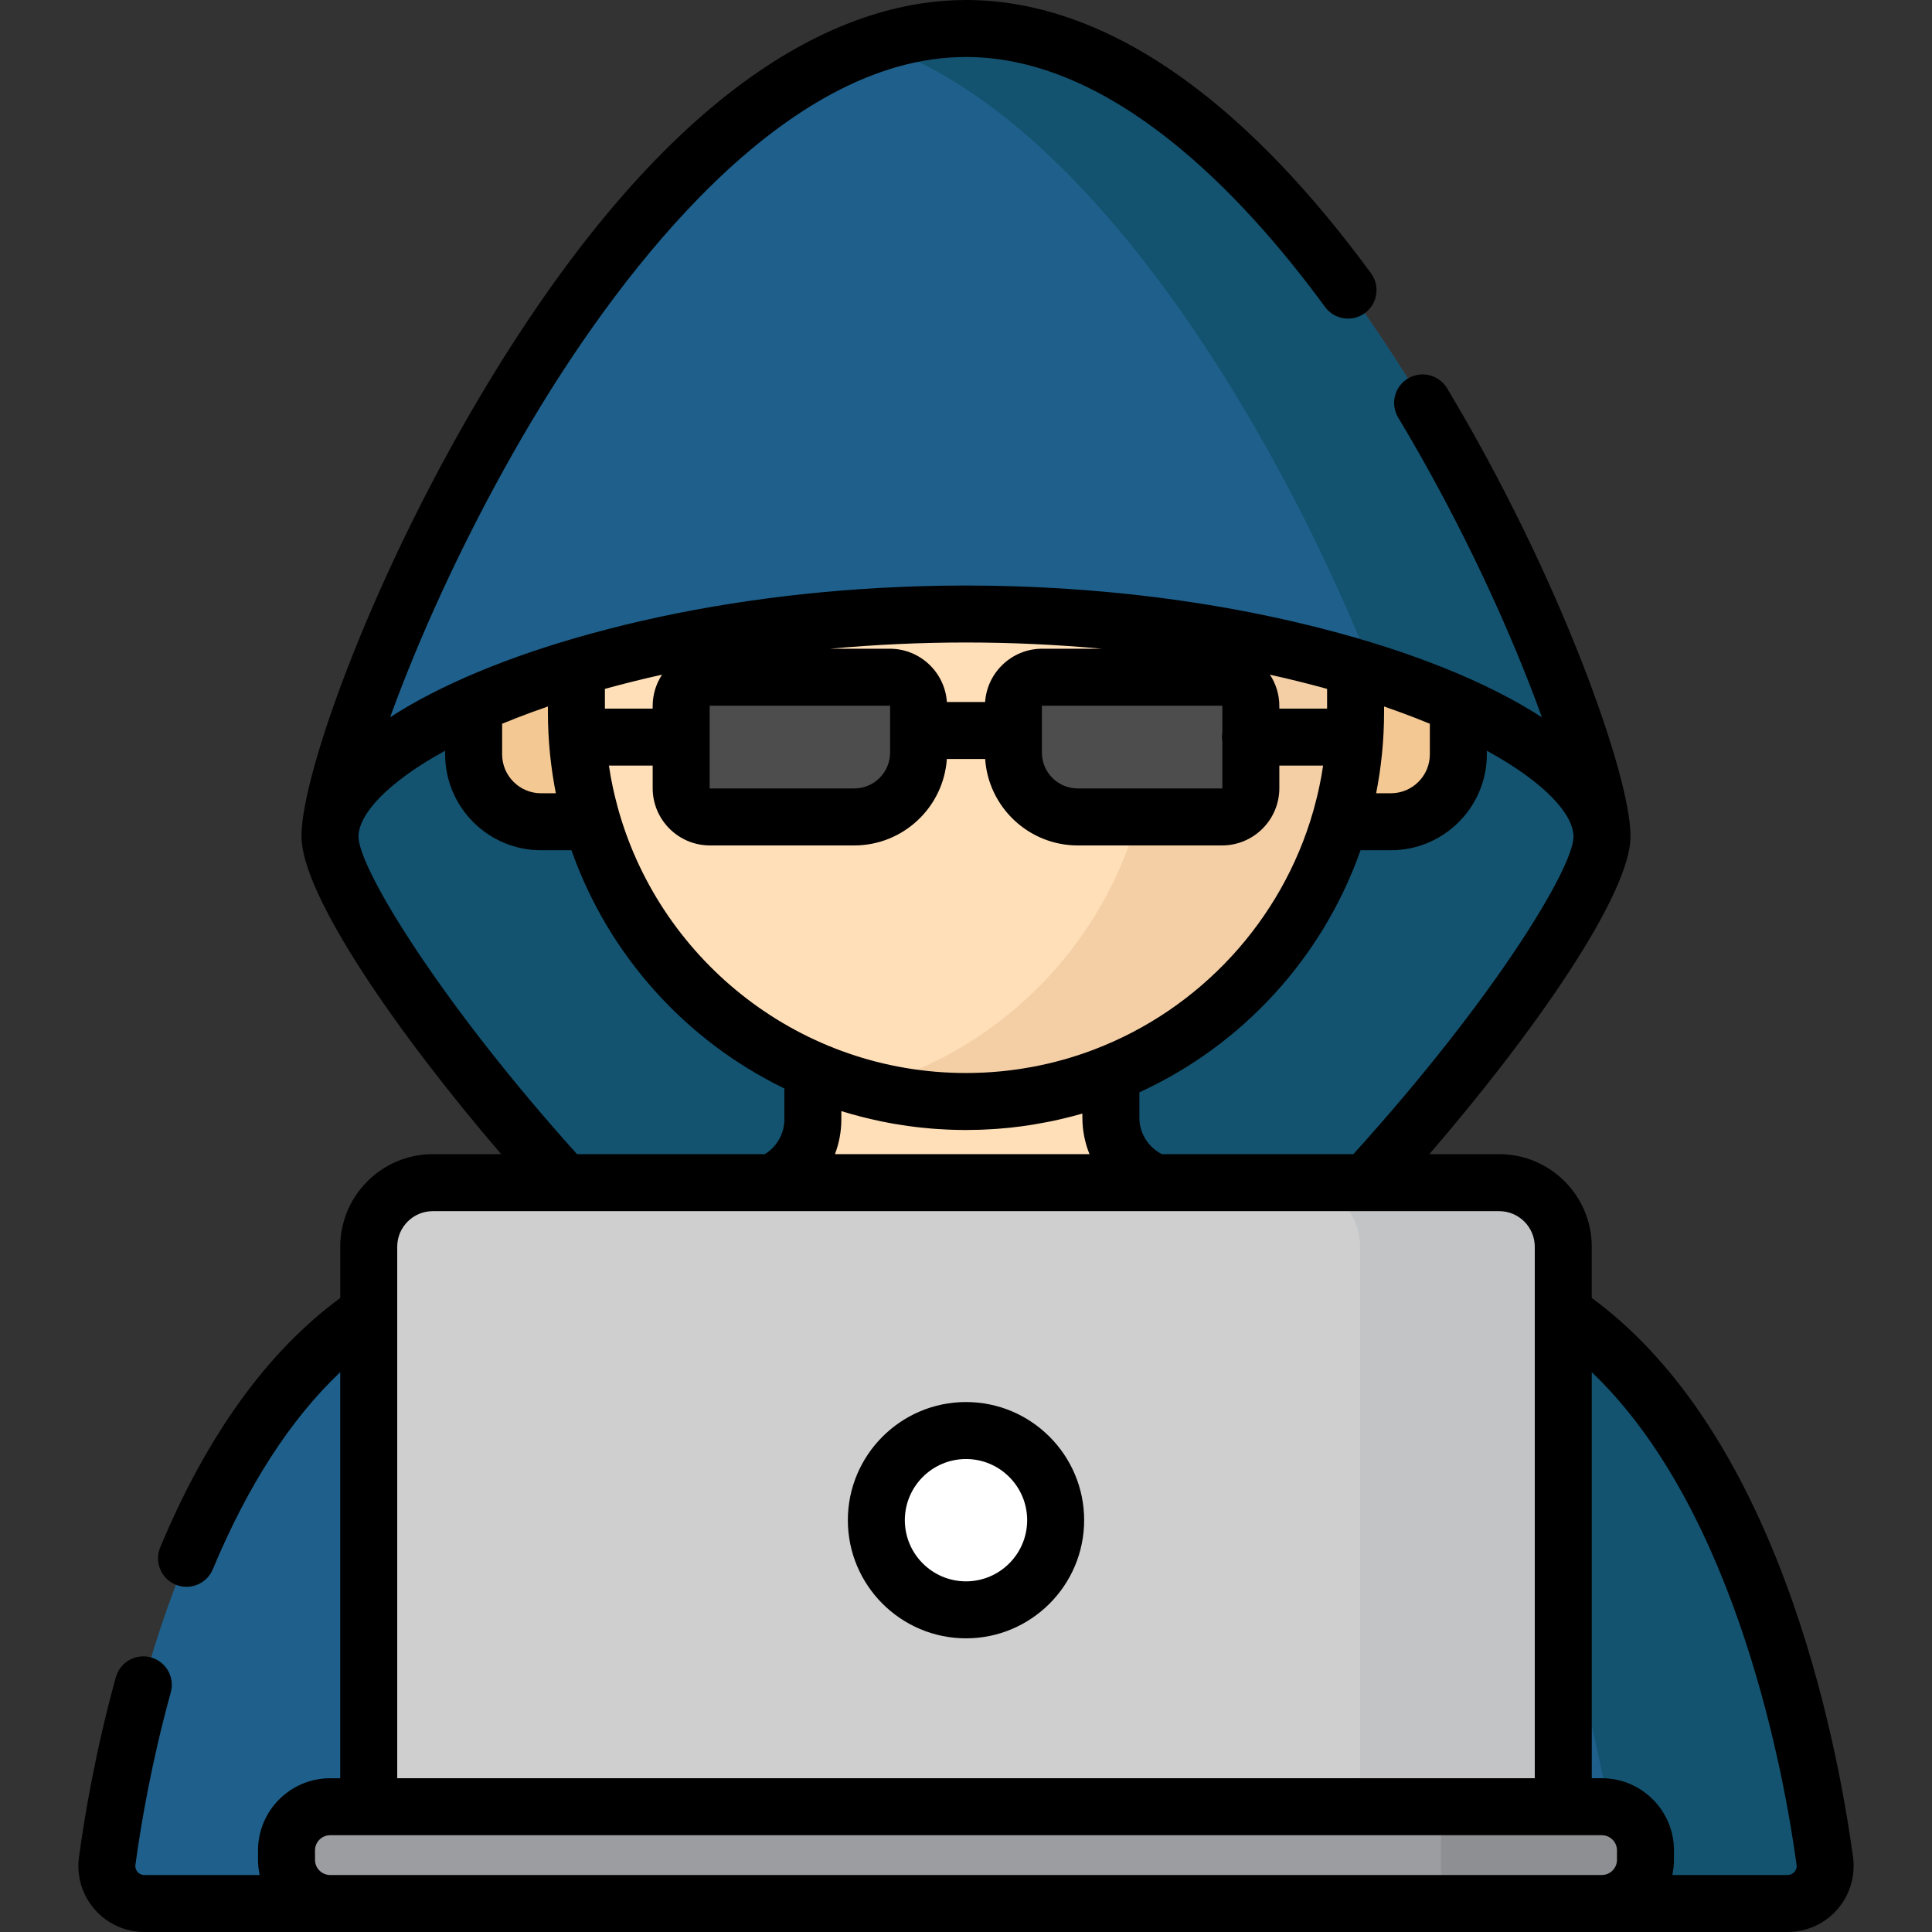 <?xml version="1.0" encoding="iso-8859-1"?>
<!-- Generator: Adobe Illustrator 19.0.0, SVG Export Plug-In . SVG Version: 6.00 Build 0)  -->
<svg version="1.1" id="Capa_1" xmlns="http://www.w3.org/2000/svg" xmlns:xlink="http://www.w3.org/1999/xlink" x="0px" y="0px"
	 viewBox="0 0 512.004 512.004" style="enable-background:new 0 0 512.004 512.004;" xml:space="preserve">
<rect x="0" y="0" width="512.004" height="512.004" fill="#333333" stroke="none"/>
<path style="fill:#135370;" d="M424.542,221.563c0-0.047,0.006-0.094,0.006-0.141c0-28.631-75.461-213.872-168.547-213.872
	S87.454,192.792,87.454,221.423c0,0.047,0.005,0.093,0.006,0.14c0,0.044-0.006,0.088-0.006,0.132
	c0,26.67,113.643,166.877,168.547,166.877c53.723,0,168.547-140.207,168.547-166.877c0-0.045-0.006-0.091-0.006-0.136
	C424.542,221.56,424.542,221.562,424.542,221.563z"/>
<g>
	<path style="fill:#F4C892;" d="M368.618,217.773h-19.142v-55.515h19.142c9.864,0,17.861,7.997,17.861,17.861v19.793
		C386.479,209.776,378.482,217.773,368.618,217.773z"/>
	<path style="fill:#F4C892;" d="M143.384,217.773h19.142v-55.515h-19.142c-9.864,0-17.861,7.997-17.861,17.861v19.793
		C125.523,209.776,133.52,217.773,143.384,217.773z"/>
</g>
<g>
	<path style="fill:#FFDFB8;" d="M321.205,316.632l-12.075-2.427c-8.568-1.722-14.732-9.248-14.732-17.988V278.82h-78.981v17.837
		c0,8.739-6.164,16.266-14.732,17.988l-9.889,1.987v66.414h130.409V316.632z"/>
	<path style="fill:#FFDFB8;" d="M256.001,291.915L256.001,291.915c-57.021,0-103.246-46.225-103.246-103.246v-29.015
		c0-57.021,46.225-103.246,103.246-103.246l0,0c57.021,0,103.246,46.225,103.246,103.246v29.015
		C359.247,245.69,313.022,291.915,256.001,291.915z"/>
</g>
<path style="fill:#F4CFA6;" d="M256.001,56.408L256.001,56.408c-9.318,0-18.345,1.242-26.931,3.556
	c43.96,11.847,76.314,51.987,76.314,99.69v29.016c0,47.703-32.355,87.843-76.314,99.69c8.587,2.314,17.613,3.556,26.931,3.556l0,0
	c57.021,0,103.246-46.225,103.246-103.246v-29.016C359.247,102.633,313.022,56.408,256.001,56.408z"/>
<path style="fill:#1E608B;" d="M256.001,162.718c92.933,0,168.294,32.201,168.541,58.845c0-0.047,0.006-0.094,0.006-0.141
	c0-28.631-75.461-213.872-168.547-213.872S87.454,192.792,87.454,221.423c0,0.047,0.005,0.094,0.006,0.141
	C87.707,194.919,163.068,162.718,256.001,162.718z"/>
<path style="fill:#135370;" d="M256.001,7.551c-8.196,0-16.255,1.442-24.138,4.081c60.116,20.123,109.99,110.18,132.116,166.708
	c36.903,11.767,60.426,28.359,60.564,43.224c0-0.047,0.006-0.094,0.006-0.141C424.548,192.792,349.087,7.551,256.001,7.551z"/>
<path style="fill:#1E608B;" d="M483.594,493.179c-4.488-33.007-22.733-128.718-85.394-153.862l-71.47-22.284H185.272l-71.47,22.284
	c-62.661,25.144-80.906,120.855-85.394,153.862c-0.811,5.965,3.84,11.27,9.86,11.27h435.466
	C479.754,504.449,484.405,499.144,483.594,493.179z"/>
<path style="fill:#135370;" d="M483.594,493.179c-4.488-33.007-22.733-128.718-85.394-153.862l-71.47-22.284H271.7l71.47,22.284
	c76.094,30.534,86.686,165.131,86.686,165.132h43.878C479.754,504.449,484.405,499.144,483.594,493.179z"/>
<path style="fill:#CFCFCF;" d="M397.303,313.418H114.699c-9.379,0-16.982,7.603-16.982,16.982v161.035h316.568V330.399
	C414.285,321.021,406.682,313.418,397.303,313.418z"/>
<path style="fill:#C2C4C6;" d="M397.303,313.418H343.44c9.379,0,16.982,7.603,16.982,16.982v161.035h53.863V330.399
	C414.285,321.021,406.682,313.418,397.303,313.418z"/>
<path style="fill:#9C9DA0;" d="M424.501,478.804h-337c-6.391,0-11.571,5.181-11.571,11.571v2.503
	c0,6.391,5.181,11.571,11.571,11.571h337c6.391,0,11.571-5.181,11.571-11.571v-2.503
	C436.072,483.984,430.892,478.804,424.501,478.804z"/>
<path style="fill:#8D8F93;" d="M424.501,478.804h-42.625v25.645h42.625c6.391,0,11.571-5.181,11.571-11.571v-2.503
	C436.072,483.984,430.892,478.804,424.501,478.804z"/>
<circle style="fill:#FFFFFF;" cx="256.001" cy="402.87" r="23.76"/>
<g>
	<path style="fill:#4D4D4D;" d="M226.386,216.499h-38.244c-4.213,0-7.628-3.415-7.628-7.628V187.1c0-4.213,3.415-7.628,7.628-7.628
		h47.669c4.213,0,7.628,3.415,7.628,7.628v12.346C243.44,208.864,235.805,216.499,226.386,216.499z"/>
	<path style="fill:#4D4D4D;" d="M285.616,216.499h38.244c4.213,0,7.628-3.415,7.628-7.628V187.1c0-4.213-3.415-7.628-7.628-7.628
		h-47.669c-4.213,0-7.628,3.415-7.628,7.628v12.346C268.562,208.864,276.197,216.499,285.616,216.499z"/>
</g>
<path d="M256.001,371.558c-17.264,0-31.31,14.046-31.31,31.31c0,17.265,14.046,31.311,31.31,31.311
	c17.265,0,31.311-14.046,31.311-31.311C287.312,385.604,273.266,371.558,256.001,371.558z M256.001,419.078
	c-8.937,0-16.209-7.272-16.209-16.21s7.272-16.209,16.209-16.209c8.938,0,16.21,7.272,16.21,16.209
	C272.21,411.806,264.939,419.078,256.001,419.078z"/>
<path d="M491.076,492.162c-1.992-14.645-6.968-43.594-17.92-72.935c-12.829-34.37-30.084-59.656-51.32-75.251V330.4
	c0-13.527-11.005-24.533-24.533-24.533h-18.509c27.997-32.45,53.304-68.924,53.304-84.172c0-0.048,0-0.097-0.001-0.145
	c0.001-0.046,0.001-0.089,0.001-0.127c0-15.687-18.494-68.371-48.612-118.537c-2.146-3.575-6.785-4.734-10.36-2.587
	c-3.575,2.147-4.733,6.785-2.587,10.36c17.523,29.187,30.396,58.123,38.091,79.436c-14.401-9.33-34.617-17.462-58.332-23.528
	c-0.705-0.182-1.413-0.361-2.122-0.538c-0.492-0.122-0.989-0.241-1.483-0.361c-22.774-5.585-47.502-9.012-72.91-10.105
	c-0.529-0.023-1.059-0.046-1.589-0.067c-1.087-0.043-2.174-0.087-3.263-0.12c-1.722-0.055-3.448-0.097-5.177-0.13
	c-0.579-0.011-1.159-0.019-1.738-0.028c-2.001-0.03-4.005-0.051-6.014-0.051c-2.116,0-4.226,0.02-6.333,0.053
	c-1.045,0.016-2.086,0.044-3.129,0.068c-0.965,0.023-1.931,0.043-2.893,0.073c-1.486,0.044-2.967,0.1-4.449,0.161
	c-0.371,0.015-0.742,0.03-1.112,0.047c-26.933,1.168-53.102,4.955-76.983,11.158c-1.391,0.359-2.77,0.723-4.136,1.096
	c-0.263,0.072-0.525,0.145-0.788,0.218c-21.314,5.879-39.52,13.447-52.786,22.035c0.372-1.029,0.759-2.08,1.157-3.149
	c0.12-0.322,0.245-0.651,0.367-0.977c0.317-0.843,0.642-1.697,0.975-2.563c0.137-0.357,0.273-0.712,0.413-1.073
	c0.457-1.178,0.923-2.371,1.41-3.591c9.524-23.89,22.149-49.117,35.549-71.034c21.139-34.579,63.896-92.588,112.737-92.588
	c38.527,0,73.009,36.026,95.151,66.248c2.465,3.364,7.189,4.093,10.553,1.629c3.364-2.465,4.093-7.19,1.628-10.554
	c-15.823-21.598-32.162-38.662-48.562-50.718C295.178,7.303,275.405,0,256.001,0c-29.47,0-75.187,17.317-125.623,99.812
	c-31.272,51.151-50.474,105.304-50.474,121.611c0,0.049,0,0.097,0.001,0.146c-0.001,0.045-0.001,0.088-0.001,0.127
	c0,15.345,25.122,51.795,52.92,84.172H114.7c-13.527,0-24.533,11.005-24.533,24.533v13.582
	C70.9,358.138,54.86,380.339,42.461,410.07c-1.606,3.849,0.213,8.27,4.062,9.875c3.846,1.605,8.269-0.213,9.875-4.062
	c9.287-22.269,20.61-39.777,33.768-52.251v107.624H87.5c-10.543,0-19.122,8.578-19.122,19.122v2.503
	c0,0.675,0.037,1.341,0.106,1.999c0.023,0.218,0.069,0.429,0.099,0.645c0.06,0.434,0.118,0.869,0.207,1.293
	c0.006,0.028,0.008,0.057,0.014,0.085H38.268c-0.951,0-1.544-0.516-1.812-0.823c-0.265-0.304-0.691-0.952-0.565-1.879
	c1.443-10.615,4.239-27.157,9.363-45.682c1.112-4.019-1.245-8.179-5.264-9.29c-4.019-1.111-8.178,1.246-9.29,5.264
	c-5.348,19.337-8.266,36.598-9.772,47.673c-0.679,4.998,0.835,10.045,4.154,13.846c3.325,3.808,8.132,5.992,13.187,5.992l0,0
	h435.466l0,0c5.055,0,9.863-2.184,13.188-5.992C490.241,502.206,491.755,497.16,491.076,492.162z M364.913,209.039
	c0.068-0.363,0.137-0.726,0.201-1.091c0.087-0.497,0.167-0.995,0.248-1.492c0.068-0.417,0.137-0.834,0.2-1.253
	c0.069-0.458,0.13-0.917,0.193-1.377c0.063-0.455,0.127-0.91,0.184-1.367c0.055-0.44,0.102-0.881,0.152-1.322
	c0.053-0.472,0.109-0.944,0.156-1.418c0.044-0.445,0.08-0.892,0.119-1.338c0.041-0.469,0.085-0.936,0.12-1.407
	c0.019-0.251,0.033-0.503,0.05-0.755c0.034-0.29,0.056-0.583,0.056-0.882c0-0.004-0.001-0.009-0.001-0.013
	c0.022-0.368,0.048-0.735,0.067-1.104c0.028-0.558,0.045-1.118,0.064-1.677c0.013-0.364,0.031-0.726,0.04-1.091
	c0.023-0.927,0.035-1.855,0.035-2.783v-1.443c1.596,0.55,3.172,1.114,4.73,1.689c2.538,0.936,5.012,1.895,7.4,2.883v8.113
	c0,5.685-4.625,10.31-10.31,10.31h-3.923C364.773,209.829,364.84,209.433,364.913,209.039z M368.618,225.323
	c14.012,0,25.411-11.399,25.411-25.411v-0.965c15.648,8.565,22.909,16.989,22.962,22.686c0,0.006,0.001,0.011,0.001,0.017
	c0.001,0.057,0.001,0.114,0.003,0.171c-0.208,8.415-20.936,42.729-58.341,84.047h-50.711c-3.625-1.805-5.994-5.545-5.994-9.65
	v-6.738c27.247-12.468,48.592-35.666,58.609-64.156h8.06V225.323z M351.696,182.564v5.224h-12.657V187.1
	c0-3.065-0.92-5.915-2.488-8.304C342.088,180.028,347.148,181.305,351.696,182.564z M323.937,187.099v6.985
	c-0.069,0.409-0.113,0.826-0.113,1.254s0.044,0.845,0.113,1.254v12.278c0,0.043-0.035,0.078-0.078,0.078h-38.244
	c-5.24,0-9.503-4.264-9.503-9.504v-12.346c0-0.043,0.035-0.078,0.078-0.078h47.669C323.902,187.022,323.937,187.057,323.937,187.099
	z M256.001,170.268c12.142,0,24.194,0.572,35.995,1.652h-15.805c-8.011,0-14.576,6.243-15.125,14.116h-10.128
	c-0.549-7.874-7.114-14.116-15.125-14.116h-15.805C231.807,170.841,243.859,170.268,256.001,170.268z M188.064,187.099
	c0-0.043,0.035-0.078,0.078-0.078h47.669c0.043,0,0.078,0.035,0.078,0.078v12.346c0,5.24-4.263,9.504-9.503,9.504h-38.244
	c-0.043,0-0.078-0.035-0.078-0.078L188.064,187.099L188.064,187.099z M188.142,224.05h38.244c12.998,0,23.666-10.133,24.54-22.912
	h10.15c0.874,12.78,11.542,22.912,24.54,22.912h38.244c8.37,0,15.179-6.809,15.179-15.18v-5.982h11.596
	c-0.132,0.882-0.27,1.764-0.426,2.642c-0.043,0.239-0.091,0.477-0.136,0.716c-0.137,0.735-0.282,1.467-0.436,2.198
	c-0.09,0.424-0.182,0.847-0.277,1.27c-0.12,0.533-0.247,1.064-0.376,1.594c-0.21,0.861-0.431,1.717-0.663,2.568
	c-0.097,0.355-0.191,0.71-0.291,1.064c-8.316,29.088-30.086,52.551-58.114,63.209c-0.472,0.179-0.944,0.358-1.418,0.53
	c-0.782,0.283-1.569,0.555-2.361,0.819c-0.707,0.235-1.416,0.463-2.128,0.681c-0.588,0.18-1.177,0.358-1.77,0.528
	c-0.916,0.261-1.836,0.506-2.759,0.739c-0.543,0.138-1.088,0.272-1.635,0.4c-0.986,0.231-1.975,0.446-2.969,0.645
	c-0.48,0.096-0.962,0.188-1.444,0.277c-1.072,0.197-2.148,0.38-3.228,0.541c-0.394,0.059-0.789,0.112-1.184,0.166
	c-1.175,0.16-2.353,0.304-3.537,0.42c-0.285,0.028-0.572,0.051-0.858,0.076c-1.291,0.115-2.585,0.212-3.885,0.275
	c-0.155,0.008-0.312,0.011-0.467,0.018c-1.42,0.062-2.843,0.1-4.272,0.1c-43.659,0-80.582-29.389-92.028-69.423
	c-0.101-0.354-0.195-0.709-0.291-1.064c-0.233-0.851-0.454-1.708-0.663-2.568c-0.129-0.531-0.256-1.062-0.376-1.594
	c-0.095-0.422-0.188-0.845-0.277-1.27c-0.154-0.731-0.299-1.464-0.436-2.198c-0.045-0.239-0.093-0.476-0.136-0.716
	c-0.156-0.878-0.295-1.759-0.426-2.642h11.596v5.982C172.963,217.241,179.772,224.05,188.142,224.05z M288.73,305.867h-67.461
	c1.104-2.892,1.698-6.005,1.698-9.21v-2.2c1.758,0.55,3.531,1.037,5.312,1.497c0.09,0.023,0.18,0.045,0.27,0.068
	c1.533,0.392,3.074,0.749,4.622,1.074c0.247,0.052,0.494,0.106,0.742,0.156c0.753,0.152,1.507,0.298,2.264,0.435
	c0.401,0.073,0.805,0.138,1.207,0.207c1.085,0.183,2.172,0.353,3.264,0.504c0.61,0.085,1.222,0.168,1.835,0.243
	c0.553,0.067,1.107,0.132,1.662,0.19c0.946,0.101,1.895,0.191,2.848,0.268c0.391,0.031,0.782,0.06,1.174,0.087
	c1.009,0.071,2.021,0.127,3.037,0.17c0.36,0.015,0.72,0.029,1.081,0.041c1.235,0.041,2.472,0.069,3.717,0.069
	c1.171,0,2.336-0.025,3.498-0.061c0.363-0.011,0.726-0.027,1.089-0.042c0.836-0.034,1.67-0.078,2.501-0.131
	c0.378-0.024,0.757-0.045,1.134-0.072c1.069-0.079,2.134-0.171,3.194-0.28c0.474-0.048,0.945-0.108,1.418-0.163
	c0.631-0.073,1.261-0.149,1.889-0.233c0.577-0.077,1.153-0.157,1.729-0.243c0.504-0.075,1.006-0.158,1.507-0.24
	c1.182-0.193,2.359-0.405,3.533-0.636c0.315-0.062,0.631-0.12,0.945-0.185c0.725-0.149,1.447-0.309,2.169-0.473
	c0.293-0.067,0.585-0.135,0.877-0.204c1.797-0.424,3.588-0.877,5.364-1.392v1.106C286.848,299.585,287.511,302.852,288.73,305.867z
	 M160.306,182.564c4.548-1.259,9.608-2.536,15.146-3.768c-1.568,2.389-2.488,5.239-2.488,8.304v0.688h-12.657L160.306,182.564
	L160.306,182.564z M133.074,191.799c2.388-0.988,4.863-1.948,7.401-2.884c1.558-0.575,3.133-1.139,4.729-1.688v1.443
	c0,0.929,0.012,1.856,0.035,2.783c0.009,0.365,0.027,0.727,0.04,1.091c0.019,0.559,0.036,1.119,0.064,1.677
	c0.022,0.44,0.053,0.878,0.08,1.316c0.003,0.041,0.005,0.082,0.007,0.123c0.007,0.168,0.013,0.336,0.03,0.501
	c0.018,0.271,0.033,0.543,0.053,0.814c0.035,0.47,0.079,0.938,0.12,1.407c0.039,0.446,0.075,0.892,0.119,1.338
	c0.047,0.474,0.103,0.946,0.156,1.418c0.05,0.441,0.097,0.882,0.152,1.322c0.057,0.457,0.122,0.911,0.184,1.367
	c0.063,0.459,0.124,0.918,0.193,1.377c0.063,0.419,0.132,0.835,0.2,1.253c0.081,0.498,0.161,0.996,0.248,1.492
	c0.064,0.365,0.134,0.727,0.201,1.091c0.073,0.394,0.141,0.789,0.219,1.183h-3.922c-5.685,0-10.31-4.625-10.31-10.31v-8.114H133.074
	z M95.006,221.804c0.002-0.054,0.002-0.101,0.003-0.151c0-0.007,0.001-0.013,0.001-0.019c0.053-5.698,7.314-14.121,22.962-22.686
	v0.965c0,14.012,11.4,25.411,25.412,25.411h8.059c9.747,27.723,30.221,50.438,56.423,63.129v8.204c0,3.793-2.005,7.272-5.201,9.21
	h-49.743C117.129,266.123,95.191,230.44,95.006,221.804z M114.699,320.968h282.604c5.2,0,9.431,4.231,9.431,9.431l0,0v140.854
	H105.268V330.4l0,0C105.268,325.199,109.498,320.968,114.699,320.968 M428.521,492.878c0,2.217-1.804,4.021-4.02,4.021h-337
	c-2.217,0-4.02-1.804-4.02-4.021v-2.503c0-2.217,1.804-4.02,4.02-4.02l0,0h337l0,0c2.217,0,4.02,1.804,4.02,4.02V492.878z
	 M475.547,496.075c-0.269,0.308-0.862,0.824-1.813,0.824h-30.536c0.006-0.028,0.008-0.057,0.014-0.085
	c0.089-0.424,0.147-0.859,0.207-1.293c0.03-0.216,0.076-0.427,0.099-0.645c0.069-0.657,0.106-1.324,0.106-1.999v-2.503
	c0-10.543-8.578-19.122-19.122-19.122h-2.665V363.65c38.705,36.83,51.212,108.015,54.276,130.547
	C476.238,495.123,475.812,495.771,475.547,496.075z"/>
<g>
</g>
<g>
</g>
<g>
</g>
<g>
</g>
<g>
</g>
<g>
</g>
<g>
</g>
<g>
</g>
<g>
</g>
<g>
</g>
<g>
</g>
<g>
</g>
<g>
</g>
<g>
</g>
<g>
</g>
</svg>
